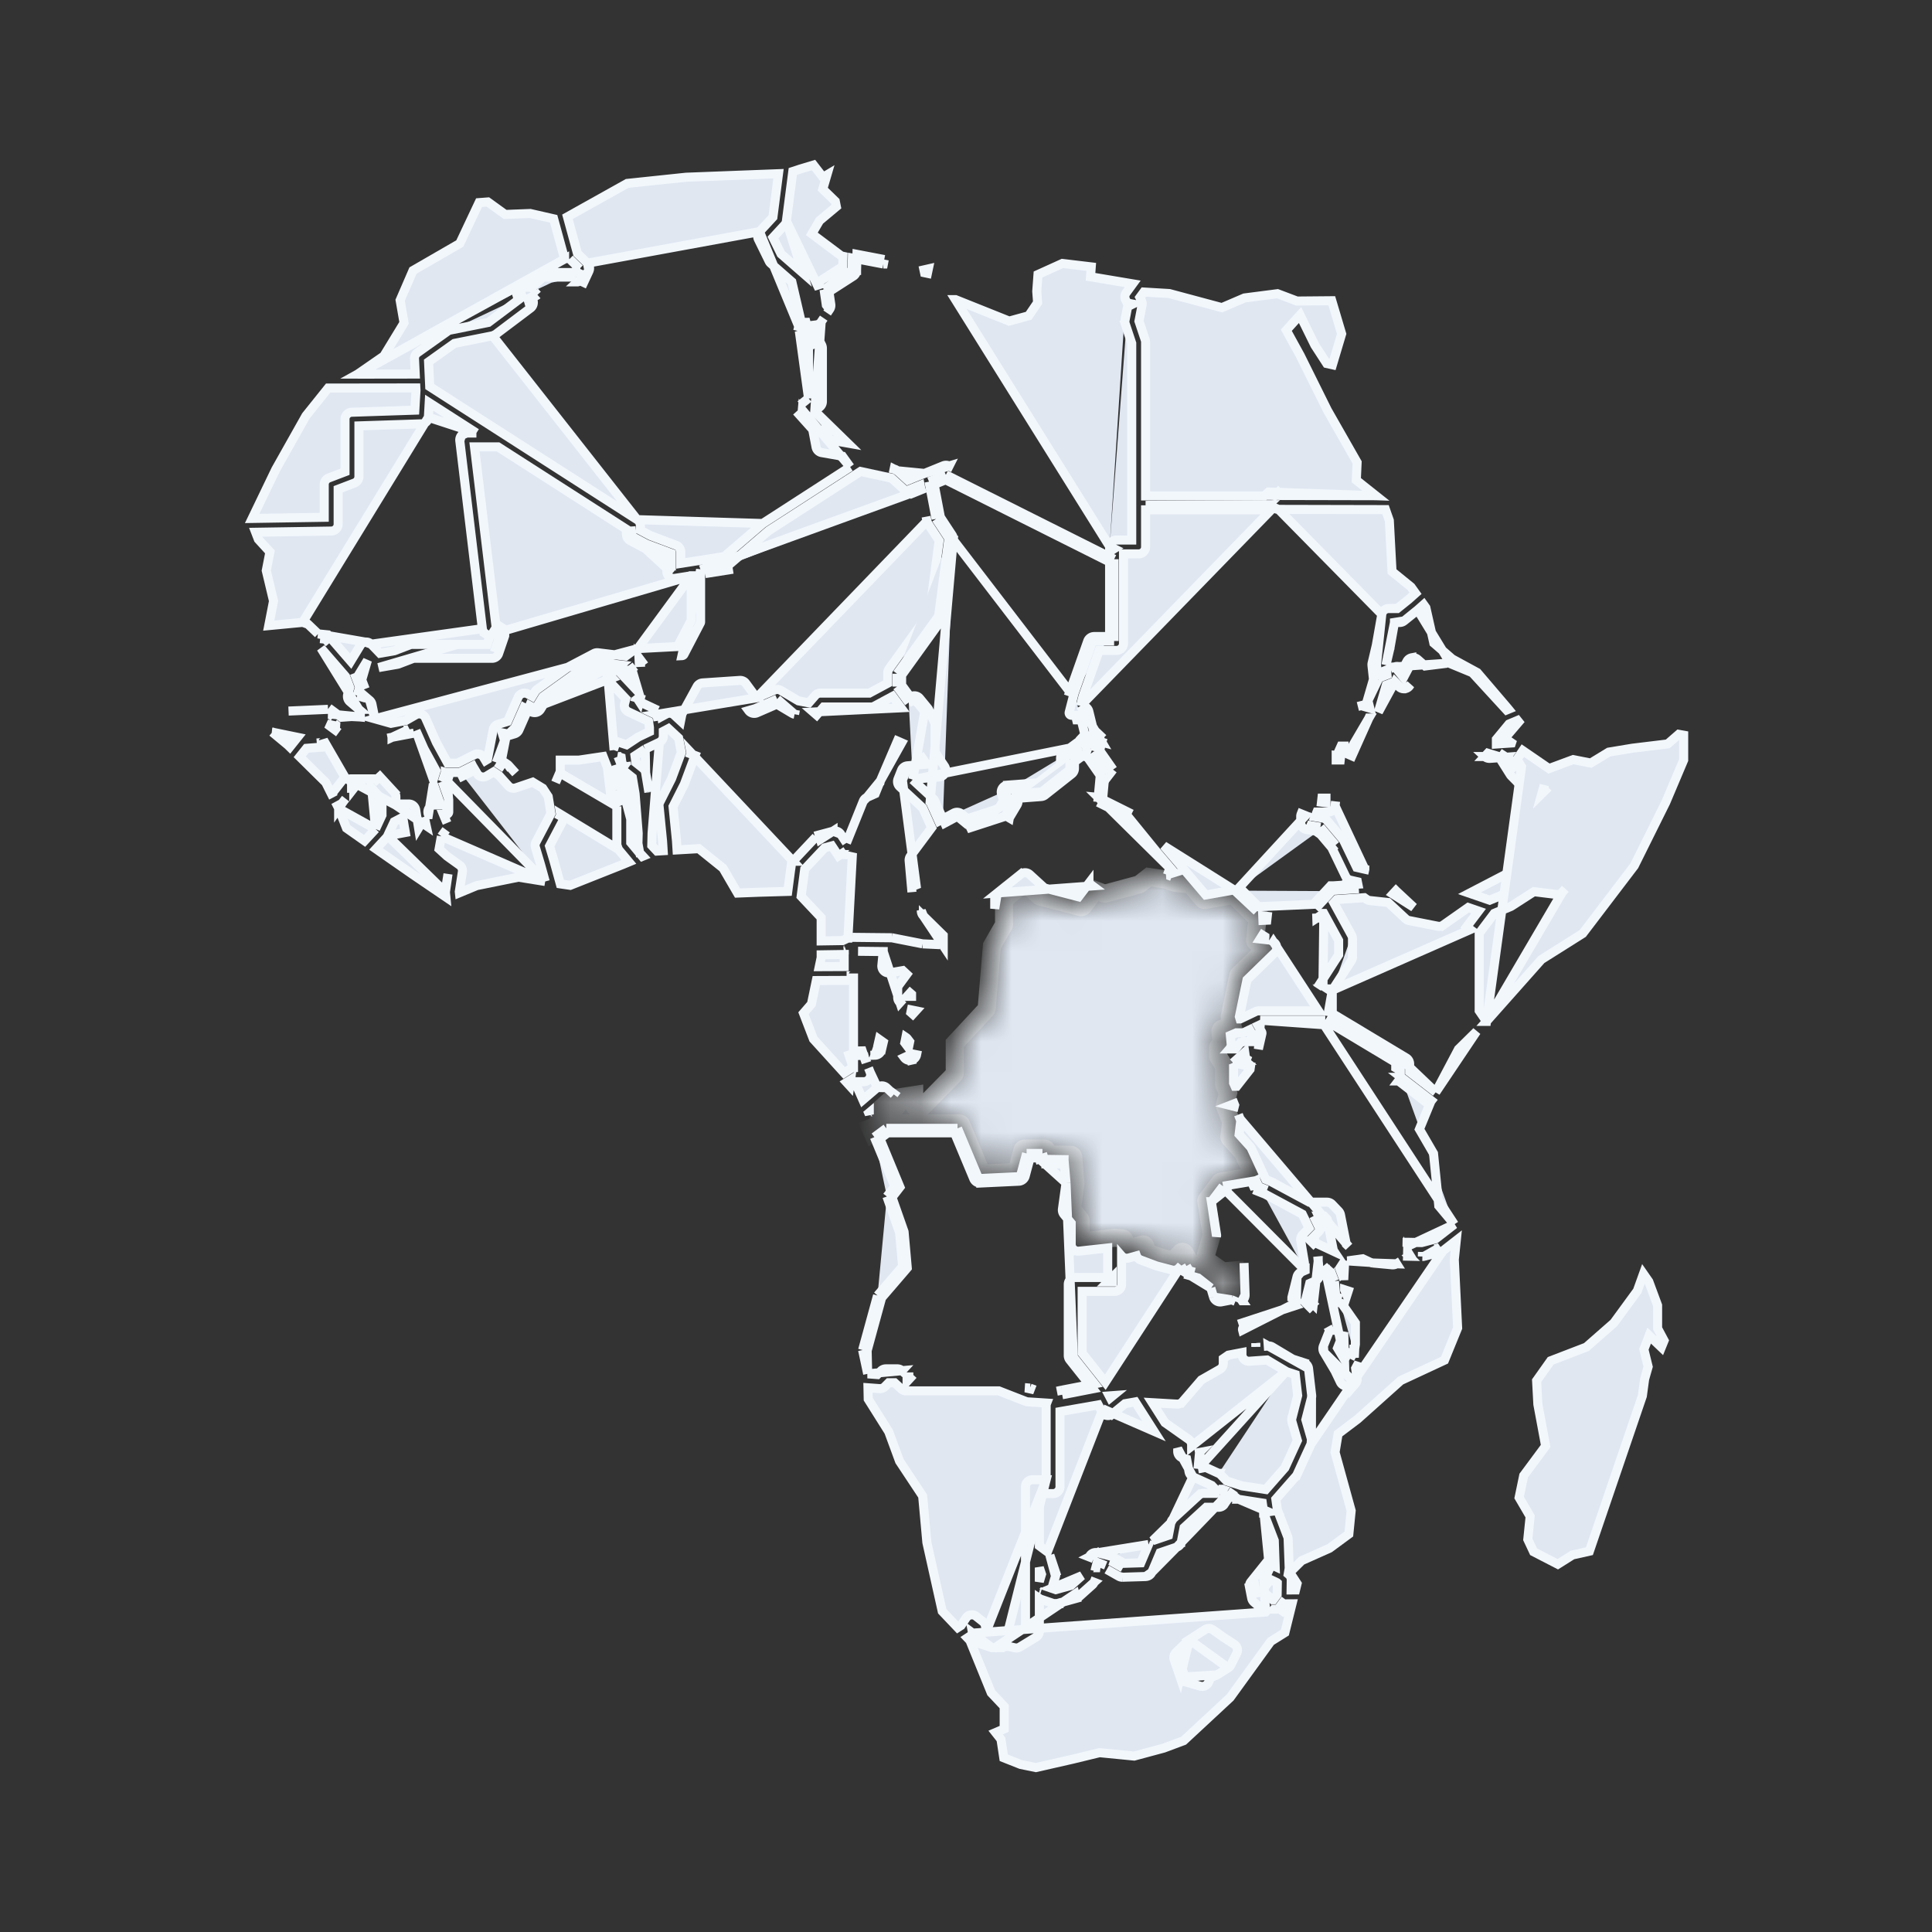 <svg xmlns="http://www.w3.org/2000/svg" width="64" height="64" fill="none"><rect width="100%" height="100%" fill="#333333" stroke="none"/><path fill="#E0E7F1" stroke="#F2F7FC" stroke-width=".3" d="m54.794 44.4.241.23.09-.222-.197-.369-.018-.033v-.765l-.292-.788-.177-.254-.195.543-.007.02-.013.017-.754 1.032-.01.013-.012.011-.878.77-.02.018-.025.01-1.158.445-.467.659.042.785.245 1.314.012.065-.039.052-.688.928-.151.727.34.582.025.042-.005.049-.073.713.192.409.802.414.466-.293.022-.014.025-.005.534-.12 1.754-5.142.075-.555.002-.01.003-.01.112-.394-.13-.53-.01-.046.016-.044.077-.2.081-.211.163.156zM25.061 23.117l-.356-.484a.23.23 0 0 0-.2-.093l-1.23.083a.23.23 0 0 0-.186.12l-.482.88a.227.227 0 0 0-.024.068l-.038.192-.21-.195a.23.23 0 0 0-.265-.035l-.145.078-.003-.023-.149.021a.08.08 0 0 0-.045-.06l3.333-.552zm0 0 .597-.259a.23.23 0 0 1 .209.013l.58.345.346.067.212-.244a.23.23 0 0 1 .173-.079h1.62l.61-.328v-.34a.23.23 0 0 1 .043-.134v-.001l1.345-1.867.314-2.383-.368-.559a.224.224 0 0 1-.035-.085l.148-.028-.148.028-5.646 5.854zm-3.878.128.026-.1-.145-.038a.08.08 0 0 0-.02-.075l.139.213zm0 0 .609.287-.61-.287zm-.03-.316-.581-.617v-.132l.19.023a.23.23 0 0 0 .164-.044l-.09-.12.09.12.228.77zm0 0zm9.357-6.703-.4.162m.4-.162-.4.162m.4-.162-.028-.15-.43.174a.08.08 0 0 1-.083-.015l-.436-.396-1.028-.221-3.041 1.963-1.319 1.132a.08.08 0 0 1-.04.018m6.405-2.505.142-.058-7.444 2.705m6.901-2.485-.057-.138.057.139zm-6.003 2.343.023.148-.771.122.77-.122-.022-.148zm0 0-.898.142m0 0v1.73a.08.08 0 0 1-.01.037l-.54 1.036a.08.08 0 0 1-.067.043l.617-2.846zm-1.988 3.069-.045.002-.008-.15.09.12-.037.027zm-.648.087-.15-.018v.15l.15-.132zm20.273 13.178h.187a.23.23 0 0 0 .178-.084m-.365.084.388-.348.028.202m-.416.146a.23.23 0 0 1 .018.09v.576l.05.113h.054l.443-.565.014-.096-.58-.118zm.365-.084-.117-.095.116.095zm0 0 .05-.062m0 0 .08-.096-.068.174.148-.02-.148.02-.011-.078z"/><path fill="#E0E7F1" stroke="#F2F7FC" stroke-width=".3" d="m30.238 25.814.878-.076a.23.23 0 0 0 .171-.357l-.312-.463v-.901a.23.23 0 0 0-.02-.095l-.188-.41v-.001a.225.225 0 0 0-.032-.05l-.269-.328a.23.23 0 0 0-.27-.064m.042 2.745.393-2.24a.077.077 0 0 0-.011-.018l-.27-.327a.08.08 0 0 0-.094-.023l-.153.067m.135 2.541-.005.014m.005-.014-.005.014m-.037-2.76.06.138-.06-.137zm0 0-.042.02m0 0 .07.097-.12.088m.05-.186-.11.049.06.137m.05-.186-.287-.392m.236.578-.386-.53m0 0h.15v-.048m-.15.049v-.426m0 .426.122-.089.028.04m0 0v-.329m-.15-.048.122.088.028-.04m-.15-.048 1.364-1.894a.082.082 0 0 0 .014-.036l.333-2.526m-1.71 4.456h.15v.048m0 0 1.335-1.854a.23.23 0 0 0 .041-.104l.332-2.526-.148-.02m0 0 .149.02m-.15-.02a.08.08 0 0 0-.012-.054l-.406-.618m.567.692-.765 8.687a.084.084 0 0 1 .019.026l.272.604.132-.07m.342-9.247a.23.23 0 0 0-.035-.156l-.39-.594m.425.75 3.863 5.034.142.05m-4.572-5.776-.235-1.234m.235 1.234.125-.083.017.025m-.142.058.147-.028-.005-.03m-.377-1.176.558-.226m-.558.226.148-.028.023.121m-.17-.093.056.14.114-.047m.387-.32 5.575 2.795m-5.574-2.795.056.14-.063.025m.006-.165-.067.135.061.03m5.58 2.63v2.561h-.15m.15-2.561-.066.134-.083-.042m.15-.092h-.15v.092m0 2.47v.15h-.508a.08.08 0 0 0-.075.053l-.593 1.677m1.176-1.88h-.508a.23.23 0 0 0-.217.152l-.593 1.678.142.05m1.176-1.88v-2.47m-1.176 4.35-.002.007-.16.622a.08.08 0 0 0 .078.1h.284m0 0 .144.59a.08.08 0 0 0 .023.04m-.167-.63v.15h-.117l-.028-.114.145-.036zm.167.63.24.227m-.24-.228-.103.11.175.165m-.072-.275-.103.109.067.127-.051.14m.327-.148-.027.1-.05-.019.077-.081zm0 0-.145-.04-.023.087m0 0h.001m0 0-.04.146-.12-.045m.16-.1-.108-.04-.052.14m0 0a.08.08 0 0 0-.076.011m0 0-.47.345a.08.08 0 0 0-.033.065v.297l-.838.66-1.052.08m2.393-1.447-.088-.121-.47.345h-.001a.23.23 0 0 0-.094.186v.224l-.745.587-1.006.077.011.15m2.393-1.448-5.552 1.117m3.16.33a.08.08 0 0 0-.071.104l.084.274-.222.374-1.168.38-.261-.214a.08.08 0 0 0-.089-.009l-.37.198-.062-.137m2.158-.97-.011-.15a.23.23 0 0 0-.173.1.23.23 0 0 0-.03.197l.065.211-.16.269-1.035.337-.198-.162a.23.23 0 0 0-.254-.025l-.362.193m0 0-.267-.595a.232.232 0 0 0-.053-.073v-.001l-.681-.63m6.524-7.213-5.431-2.722m0 0-.381.155m0 0 .206 1.083m-14.305 8.221a.238.238 0 0 0-.042-.036m.042.036-.125.09m.125-.09.002.002.234.26-.236-.262zm-.042-.036-.083.125m.083-.125-.083.125m.083-.125-.194-.128m.111.253-.277-.183m.166-.07-.019.098-.147-.028m.166-.07.155-.795m-.155.795-.083-.055-.083.125m0 0 .32-.865m0 0-.085.026-.044-.143.147.028-.017.089zm0 0 .283-.086a.23.23 0 0 0 .143-.127l.295-.668m-.72.88.238-.229a.08.08 0 0 0 .05-.044l.3-.68.132.073m0 0 .114.064a.23.23 0 0 0 .308-.081l.19-.31.97-.698.76-.399.285.035m-2.627 1.39.06-.138.127.07a.08.08 0 0 0 .107-.028m0 0 .205-.337 1.003-.72.811-.426.464.056v.412c0 .02.008.04.022.055l-2.505.96zm0 0 2.333-1.294m0 0v.28c0 .058.023.114.062.157l.558.59-.043.163a.23.23 0 0 0 .125.266l.67.316.03.208v.134l-.353.168a.226.226 0 0 0-.029.016l-.377.249-.34-.113-.048.142a.081.081 0 0 0-.037-.004l-.218-2.572z"/><path fill="#E0E7F1" stroke="#F2F7FC" stroke-width=".3" d="M22.898 19.074v1.473l-.455.87-1.316.069 1.77-2.412zm0 0-.542.085h-.001a.23.23 0 0 1-.184-.051l-.001-.002a.23.23 0 0 1-.08-.174v-.494l-.72-.27a.203.203 0 0 1-.031-.014l-.465-.248a.23.23 0 0 1-.122-.203v-.17l-4.254-2.729h-.78l.703 5.859.203.128-.08.127m6.354-1.844-10.355 3.04.622-.108a.232.232 0 0 0 .041-.012h.002l.49-.187h2.601a.23.23 0 0 0 .218-.156l.202-.59v-.001l-.142-.048m-.033-.094a.08.08 0 0 1 .033.094m-.033-.094-.263-.166.263.166zm.033.094-.202.59.202-.59zm-4.673 1.724.14-.054-.14-.367.268-.441-.342 1.169m.074-.307a.08.08 0 0 1 .002.051l-.076.256m.074-.307-.167-.436.167.436zm-.074.306.097-.114.074.064m-.171.05.144.043.027-.093m0 0 .244.208-.244-.208zm.417.82-.096-.482a.23.23 0 0 0-.077-.13l.173.612zm0 0 .534.15.488-.093.332-.19a.23.23 0 0 1 .186-.019.23.23 0 0 1 .139.125l.362.815.371.68h.328l.56-.281a.23.23 0 0 1 .3.087l.064.107.066-.04.191-.983a.23.23 0 0 1 .16-.176l.313-.095.353-.802a.23.23 0 0 1 .322-.108l.142.079.098-.16v-.001a.227.227 0 0 1 .063-.068l1.02-.733.004-.003a.225.225 0 0 1 .025-.015l.837-.439a.23.23 0 0 1 .134-.025l.915.111.277-.204a.231.231 0 0 1 .125-.045l-8.709 2.326zm8.526-6.038.467.249a.052.052 0 0 0 .01.004l.819.307v.598c0 .024.01.046.028.061l-1.324-1.22zm0 0a.08.08 0 0 1-.042-.07v-.253l.042.323zm26.019 2.43.197-.175.074.103.253 1.122.01.048.038.032.557.483.012.01.014.008.818.445.995 1.165.04.049-.063.026-1.098-1.196a.228.228 0 0 0-.082-.058l-.678-.28-1.087-1.782zm0 0-.01.01-.44.354.45-.364zm-.195 1.586a.23.23 0 0 1 .193.053l.248.218.724-.09-1.736.122.055.14-.054-.14a.23.23 0 0 1 .263.07l.006.008.139-.262a.23.23 0 0 1 .162-.12zm0 0 .027.147-.027-.147zm-.574-1.17h.174a.23.23 0 0 0 .144-.052l-.318.051zm0 0-.15.843v.007l-.002.004v.002l-.13.555.282-1.412zm-.265 1.578.016.155-.144.056-.017-.154.145-.057zm.462.117.103.127.076-.144-.179.017zM35.314 39.186l-.119.865a.23.23 0 0 0 .05.178l.24.29v.699a.23.23 0 0 0 .077.171l.1-.111-.1.111a.23.23 0 0 0 .18.057l.952-.105v.977h-1.076a.23.23 0 0 0-.23.23v2.356a.23.23 0 0 0 .05.143m-.124-5.861.242 5.767m-.242-5.767-.054-.622-.61-.009.003-.15m.66.781-.879-.793.144-.044m.86 6.698.117-.093m-.117.093.117-.093m-.117.093.656.826m-.538-.92.704.888-.166.032m0 0-.918.178m.918-.178.105.133-1.013.197m-.01-.152-.019.004.029.148m-.01-.152.02.002-.01.15m-.01-.152.01.151m-.533-7.797a.08.08 0 0 1-.075-.056m.075.056.745.011-.745-.01zm-.075-.056-.144.044-.01-.035m.154-.01-.044-.14m0 0v.15h-.11m.11-.15-.143.045.032.105m.11-.15h-.526m.416.15h-.3m0 0 .03-.11-.146-.04m.115.15-.161.6v.001a.23.23 0 0 1-.211.17m.372-.77h-.115v-.15m0 0-.191.71a.08.08 0 0 1-.074.06m.008.15-.008-.15m0 0 .007.15m-.007-.15-1.269.06m1.276.09-1.267.06-.009-.15m0 0 .007.15a.23.23 0 0 1-.223-.14l-.636-1.522m.852 1.513a.08.08 0 0 1-.078-.05l-.675-1.613m0 0v.15h-.1m.1-.15-.138.058.038.092m.1-.15h-2.36m2.261.15h-2.212m0 0 .04-.03-.09-.12m.05.15-.26.193m.26-.193h-.05v-.15m0 0-.394.292m.184.051-.045-.108-.139.057m.184.051.63 1.524.033.08-.054.07-.21.27m-.4-1.944-.093.07-.09-.12m0 0 .675 1.631-.26.335m.168.027-.027-.077-.141.05m.168.027.394 1.123.006.018.002.019.099 1.114.005.063-.04.048-.808.94m.342-3.325-.05.065-.118-.092m0 0 .42 1.2.1 1.114-.83.965m.136.072.009-.032-.145-.04m.136.072-.48 1.753m.48-1.753-.022.026-.114-.098m0 0-.495 1.807m.15.018v-.021l-.15.003m.15.018.018.77m-.017-.77-.006.022-.145-.04m0 0 .168.788m0 0 .32.024.12-.121a.23.23 0 0 1 .163-.068h.378a.23.23 0 0 1 .156.06l-.102.111.102-.11-1.137.104zm5.376.473.022.008-.054.14.01-.15.023.002zm2.576-3.515h.15v-.15l-.15.15zm-6.589 3.146.043.039-.101.11v-.15h.058zM21.19 28.25l.104.112-.017.007-.383-.46v-1.246a.23.23 0 0 0-.02-.094l-.21-.465-.093-.772-.15.017a.073.073 0 0 0-.004-.019l.772 2.92zm0 0-.003-.003a.23.23 0 0 1-.058-.158l.012-.488-.103-1.307-.09-.537-.242-.193m.483 2.686-.483-2.686m0 0zm-.233-.502.083.212.244.172a.08.08 0 0 1-.03-.051l-.148.02-.043-.318-.107-.035zm27.702 15.497-.622.483-.458.12-.483-.01h-.001l-.003.15a.08.08 0 0 0-.044.012l1.611-.755zm0 0-.484-.58-.03-.035-.004-.046-.17-1.688-.43-.74-.037-.063.028-.069.304-.738-1.025-.793h-.001l.091-.12m1.758 4.872-4.314-6.613m2.556 1.742a.08.08 0 0 1-.03-.064v-.336m.03.4 1.118.864-1.117-.864zm-.03-.4-.078.128-.073-.043v-.085h.15zm0 0-2.485-1.492m0 0v.15h-.041m.041-.15h-2.156l2.115.15m.041-.15-.077.128.036.022m.736 7.27.085.081-3.602-4.234-.14.056.14-.055a.231.231 0 0 1 .015.11v.002l-.048.402.367.408a.227.227 0 0 1 .038.057l.477 1.028.162.065a.216.216 0 0 1 .024.01v.001l1.258.677h.587a.23.23 0 0 1 .166.07l.218.228c.03.032.05.072.06.114l.193.98zM40.9 36.608l-.012.047-.146-.037.14-.055.018.045zm.847-2.662-.07.033.117.206a.08.08 0 0 1 .008.057l-.116.51.061-.806zm-.964.628a.23.23 0 0 1-.055.174h.194l.13-.159.116.095-.116-.095a.23.23 0 0 1 .178-.084h.194l.056-.245-.083-.147-.163.078a.23.23 0 0 1-.1.022h-.18l-.197.086.026.275zm3.072-4.315.489.895v.475l-.633.982.125.082a.08.08 0 0 0-.012.043l.03-2.477zm0 0-.074.08a.23.23 0 0 1-.16.073h.001l-.006-.15.005.15.234-.153zm-2.16 3.227h1.979l-1.488-2.281-.08.127.08-.127c.06.038.1.1.107.17v.001a.23.23 0 0 1-.068.189l-.917.892-.253 1.222.022.074h.006l.513-.245a.23.23 0 0 1 .1-.022zm.207-2.458-.01.094-.15-.017.08-.128.08.05zm.063-.545-.129.006-.006-.15.149.017-.014.127zm-13.168 6.375-.018.015.018.042v-.057z"/><path fill="#E0E7F1" stroke="#F2F7FC" stroke-width=".3" d="m10.025 20.617-1.122.107.152-.782.006-.032-.007-.031-.233-.977.106-.544.015-.074-.052-.056-.332-.363-.09-.233 2.508-.04a.23.23 0 0 0 .226-.23v-1.155l.54-.206a.23.23 0 0 0 .148-.215v-1.678l2.078-.068a.23.23 0 0 0 .223-.216m-4.166 6.793 4.165-6.794m-4.165 6.794h.001m4.165-6.794.027-.482 1.564 1.003m-1.591-.52 1.59.52m-5.755 6.272a.23.23 0 0 1 .18.064m-.18-.064.18.064m2.091.66a.23.23 0 0 0-.19-.07l.19.07zm0 0 .289.3.48-.084.507-.194.054.14-.053-.14a.227.227 0 0 1 .082-.015h2.48l.09-.264-.141-.09.08-.127-.08.127a.23.23 0 0 1-.106-.167m-3.682.514 3.682-.514m0 0-.747-6.224m.747 6.224-.747-6.224m0 0a.23.23 0 0 1 .056-.18m-.056.18.056-.18m-5.082 6.258-.104.108.104-.108m0 0 .332.318m-.332-.318.332.318m0 0 .231.023-.014.15a.08.08 0 0 1 .052.027l.114-.099.696.804.318-.523a.23.23 0 0 1 .171-.11l-1.568-.272zm4.75-6.576a.23.23 0 0 1 .172-.078m-.172.078.172-.078m0 0h.322m-.322 0h.322m28.756 30.697-.23-.386.206-.519.024.905zm0 0 .122-.233.133.069a.08.08 0 0 1 .068-.043m-.323.207-.632-2.966.14-.054m.815 2.813-.001-.027v-.002l-.005-.12.022-.002.022-.153v-.705l-.452-.646-.191-.061.046-.143a.08.08 0 0 1-.056-.069l-.041-.468m.656 2.396.147-.006-.148-.02.001.026zm-.656-2.396-.14.053-.008-.019-.002-.02.15-.014zm0 0-.158-.417m0 0-.14.054.147-.126a.08.08 0 0 0-.008.072zm-.332-1.327.135-.066-.168-.344h.18l.103.108.195.985a.23.23 0 0 0 .034.082l-.793-.37m.314-.395a.08.08 0 0 1-.015.091l-.299.304m.314-.395-.2-.41.2.41zm-.314.395.148-.025.013.076-.054.054-.107-.105zm.266.68-.15.014.15-.013v-.001zm0 0 .041.433a.23.23 0 0 1-.136.232l-.186.082-.112.45.22.223-.106.106m.279-1.526-.163 1.43-.004-.004-.004-.004-.106.106-.002-.002m0 0-.28-.284.28.284zm-.782 2.135a.225.225 0 0 0 .048.021l.253.083.08.694-.19.748a.232.232 0 0 0 0 .12h.001l.179.622-.414.904-.632.72-.79-.122-.507-.162-.192-.2v-.001a.228.228 0 0 0-.07-.05m2.234-3.378-2.92 3.229m2.92-3.229-.633-.378-.586.042h-.001a.23.23 0 0 1-.172-.061.23.23 0 0 1-.073-.169v-.058l-.448.086-.17.117v.156a.23.23 0 0 1-.117.2l-.61.348-.62.72-.114-.097.114.098a.23.23 0 0 1-.175.08h-.013l-.818-.047.42.66.786.554a.23.23 0 0 1 .098.188v.038l3.132-2.477zm-2.235 3.378-.062.136.063-.136zm0 0-.552-.253m0 0 .014.076-.147.028m.133-.104-.082-.438m.082.438-.07-.033-.063.137m0 0 .05-.542m0 0-.147.027.148-.028zM21.843 24.591a.23.23 0 0 0 .13-.207v-.158l.17-.09.337.313.09.477-.322.865-.392.78a.23.23 0 0 0-.024.126l.116 1.168.02.316-.205.012-.172-.185.01-.406V27.6l.242-3.009zm0 0-.47.224m.47-.224-.47.224m0 0-.338.222.03.225.239.19v.001a.23.23 0 0 1 .083.142m-.014-.78.014.78m0 0-.148.024.148-.024zm0 0 .105.633m-.105-.633.106.633m0 0v.005m0-.005v.005m0 0 .002.015-.002-.015zm31.739.989-2.262-.637a.23.23 0 0 1-.102-.06l-.809-.824a.233.233 0 0 1-.031-.04l-.246-.39.127-.08m3.323 2.031-3.444-2.206a.23.23 0 0 0-.035.078m3.48 2.128-1.742 1.936-.706-.087a.23.23 0 0 0-.152.035l.081.127-.081-.127-.793.51-.493.204-.67-.231 4.555-2.367zm-3.324-2.03a.08.08 0 0 1 .002-.09l.014-.02-.039.003-.133.01m.156.096.246.39-.246-.39zm-.156-.097-.396.028h-.004a.23.23 0 0 1-.17-.061c.001 0 0 0 0 0l.103-.11.467.143zm-4.541 3.7-.27-.061-.425-.88a.227.227 0 0 0-.032-.05l-.528-.624a.23.23 0 0 0-.138-.079l-.257-.042.063-.158h.372a.23.23 0 0 0 .229-.204l-.15-.017.15.017.986 2.099zm0 0-.033.147.033-.146zm1.116-6.063a.23.23 0 0 0 .201.085m-.2-.085.2.085m-.2-.085-.12-.149m.12.15-.12-.15m.32.234a.23.23 0 0 0 .182-.122l-.181.122zm-.32-.233-.288.112-.26.893.547-1.006zm.034 6.925.588.548-.691-.439.102-.11zm-1.846-4.332h-.134v-.15l.149.017-.015.133zm-.999 1.887h.02-.02zm1.948-3.278-.562 1.255-.137-.06.7-1.195zm4.224.705v.156l.5-.035.001-.003-.085-.058-.138-.095.108-.126.353-.413-.04-.05-.282.119-.417.505z"/><path fill="#E0E7F1" stroke="#F2F7FC" stroke-width=".3" d="m47.561 36.18-.865-.669v-.268a.23.23 0 0 0-.112-.198m.977 1.136-1.054-1.007m1.054 1.007.743-1.405.01-.02.017-.016.582-.573-1.352 2.014zm-.977-1.136-.077.13m.077-.13-.077.13m.077-.13-2.451-1.472m2.374 1.601-2.524-1.516m.15-.085v.085h-.15m.15-.085v-.77m0 .77-.073-.044-.077.129m0 0 .15-.854m0 0-.024.037-.126-.081h.15v.044zm0 0 .634-.982a.23.23 0 0 0 .036-.125v-.602a.23.23 0 0 0-.028-.11m-.642 1.819 4.572-2.012-.12-.09.395-.522-.342-.118-.83.583-.086-.123.086.123a.23.23 0 0 1-.175.038h-.002l-.954-.188a.23.23 0 0 1-.112-.058l-.58-.54-.604-.065a.23.23 0 0 1-.108-.04l-.078-.055-.913.061-.098.105.591 1.081m0 0-.131.072.131-.072m-16.687.092-.175.082-.711.011v-.771l-.04-.043-.623-.662.118-.903.662-.705.236-.064.22.333.124-.082a.08.08 0 0 0 .067.036h.199a.08.08 0 0 0 .074-.05l-.15 2.818zm0 0 .008-.005.016-.005a.225.225 0 0 1 .083-.016l-.107.026zm2.468-5.958.132.196-.63.055a.23.23 0 0 0-.194.144l-.116.293m.808-.688-.486.4a.08.08 0 0 0-.067.05l-.116.293m.669-.743.124-.085-.124.085zm-.808.688.14.055m-.14-.055.14.055m-.14-.055a.23.23 0 0 0 .057.253l.762.706.294.654-.7.94a.231.231 0 0 0-.044.157l.079.888.15-.013a.082.082 0 0 0 .015.04l-.454-3.482a.08.08 0 0 1-.02-.088m.702 4.48a.23.23 0 0 1-.069-.173l.069.174zm0 0 .657.646v.338l-.657-.983zm-2.332.71h-.06.06zm0 0 1.258.013h.013l.011.001-1.282-.014zm1.3.017a.136.136 0 0 0-.012-.002l.012.002zm0 0 1.005.198m-1.004-.198 1.004.198m0 0 .574.027-.574-.027zm-2.454-.199zm1.445 0zm13.413 11.228-.17.683v.001l.145.036.025-.72zm0 0a.23.23 0 0 1 .13-.154l-.13.154zm.268-.215-.137.061.137-.06zm0 0-.025-.26-.121-.72a.23.23 0 0 1 .063-.2l.213-.217-.224-.462-1.232-.663-.235-.094.055-.14m1.506 2.756-2.636-2.648m1.13-.107a.08.08 0 0 1-.042-.04l-.08-.174m.122.214.244.097-.244-.097zm-.123-.214.025.148-.113.019-.048-.104.136-.063zm0 0-1.09.183m0 0 .119.09-.036.048m-.084-.138-.387.513m.387-.513.025.148.059-.01m0 0-.47.375m1.117 3.084-.03-.901-.15.004.15-.005.03.902zm0 0a.23.23 0 0 1-.1.198m.1-.198-.1.198m-.22.021.058-.138-.058.138zm0 0-.122-.051m.122.051-.122-.051m0 0-.34.066a.23.23 0 0 1-.263-.16m.603.094-.604-.095m0 0 .144-.042-.144.042zm0 0-.088-.297m.088.297-.088-.297m.016-2.86.174 1.106a.082.082 0 0 1-.003.035l-.17-1.141zm-1.002 2.122.124.213-.124-.213zm0 0-.076.079a.23.23 0 0 1-.223.063l-.495-.13a.204.204 0 0 1-.024-.007l-.526-.198a.23.23 0 0 1-.134-.135l-.259.072a.23.23 0 0 1-.234-.07v.945a.23.23 0 0 1-.23.23h-1.076v2.046l.766.965 2.511-3.86zm2.02 1.16-.085-.124.084.124zm-1.034-.422-.423-.333-.302-.086.04-.145a.08.08 0 0 1-.047-.036l-.13.075.862.525zm2.744.53-1.693.86a.08.08 0 0 1 .053-.096l-.047-.143 1.738-.57-.051-.052zM27.967 31.468l.002.15-.002-.15zm0 0A.078.078 0 0 0 28 31.46l-.035.008h.002zm-.765.238v.015l-.003.015-.06.286.826-.004v-.4l-.763.012v.076z"/><mask id="a" fill="#fff"><path d="m29.942 36.33-.236.32a.08.08 0 0 1-.12.01l-.168-.157-.311.28v.432a.08.08 0 0 1-.052.075l-.22.081.064.147.385-.285a.08.08 0 0 1 .048-.016h2.441a.08.08 0 0 1 .074.05l.674 1.61 1.155-.055.192-.714a.08.08 0 0 1 .078-.06h.647a.08.08 0 0 1 .076.057l.044.141.76.011a.08.08 0 0 1 .078.074l.073.854a.08.08 0 0 1 0 .018l-.117.856.27.327a.08.08 0 0 1 .018.05v.693l1.12-.125h.015l.245.02a.08.08 0 0 1 .066.047l.13.285.47-.13a.08.08 0 0 1 .101.077v.162l.47.178.446.116.255-.264a.08.08 0 0 1 .127.015l.261.448.316.09c.01.003.02.008.028.015l.515.406a.08.08 0 0 1 .028.04l.088.297.337-.065a.08.08 0 0 1 .046.005l.072.03-.023-.692-.372.032a.08.08 0 0 1-.053-.014l-.525-.367a.08.08 0 0 1-.031-.088l.213-.726-.176-1.123a.08.08 0 0 1 .015-.06l.427-.565a.08.08 0 0 1 .05-.031l1.08-.182-.36-.775-.43-.477a.08.08 0 0 1-.019-.063l.057-.486-.2-.506a.08.08 0 0 1-.004-.05l.098-.38-.119-.27a.08.08 0 0 1-.007-.032v-.6l-.187-.301-.002-.005a.07.07 0 0 1-.004-.008l-.003-.008a.065.065 0 0 1-.003-.017v-.273a.08.08 0 0 1 .026-.059l.092-.085-.04-.402a.08.08 0 0 1 .048-.082l.33-.143-.069-.224a.081.081 0 0 1-.002-.04l.28-1.349a.082.082 0 0 1 .023-.04l.894-.871-.32-.2a.08.08 0 0 1-.038-.077l.09-.791-.063.003a.08.08 0 0 1-.06-.024l-.679-.679-.943.166a.08.08 0 0 1-.074-.027l-.414-.486-.487-.052a.076.076 0 0 1-.018-.004l-.303-.107-.57-.085-.301.235a.075.075 0 0 1-.029.015l-1.112.3a.08.08 0 0 1-.05-.003l-.281-.107-.402.528a.08.08 0 0 1-.084.029l-1.332-.347a.081.081 0 0 1-.034-.018l-.478-.438-.692.554v.81a.08.08 0 0 1-.01.04l-.393.686-.172 2.063a.08.08 0 0 1-.021.047l-1.037 1.118v.98a.08.08 0 0 1-.023.057l-1.04 1.058a.08.08 0 0 1-.057.024h-.146a.08.08 0 0 1-.08-.08v-.326l-.34.053z"/></mask><path fill="#E0E7F1" stroke="#F2F7FC" stroke-width=".6" d="m29.942 36.33-.236.32a.08.08 0 0 1-.12.01l-.168-.157-.311.28v.432a.08.08 0 0 1-.052.075l-.22.081.064.147.385-.285a.08.08 0 0 1 .048-.016h2.441a.08.08 0 0 1 .074.05l.674 1.61 1.155-.055.192-.714a.08.08 0 0 1 .078-.06h.647a.08.08 0 0 1 .076.057l.044.141.76.011a.08.08 0 0 1 .078.074l.073.854a.08.08 0 0 1 0 .018l-.117.856.27.327a.08.08 0 0 1 .018.05v.693l1.12-.125h.015l.245.02a.08.08 0 0 1 .066.047l.13.285.47-.13a.08.08 0 0 1 .101.077v.162l.47.178.446.116.255-.264a.08.08 0 0 1 .127.015l.261.448.316.09c.01.003.02.008.028.015l.515.406a.08.08 0 0 1 .028.04l.088.297.337-.065a.08.08 0 0 1 .046.005l.072.03-.023-.692-.372.032a.08.08 0 0 1-.053-.014l-.525-.367a.08.08 0 0 1-.031-.088l.213-.726-.176-1.123a.08.08 0 0 1 .015-.06l.427-.565a.08.08 0 0 1 .05-.031l1.08-.182-.36-.775-.43-.477a.08.08 0 0 1-.019-.063l.057-.486-.2-.506a.08.08 0 0 1-.004-.05l.098-.38-.119-.27a.08.08 0 0 1-.007-.032v-.6l-.187-.301-.002-.005a.07.07 0 0 1-.004-.008l-.003-.008a.065.065 0 0 1-.003-.017v-.273a.08.08 0 0 1 .026-.059l.092-.085-.04-.402a.08.08 0 0 1 .048-.082l.33-.143-.069-.224a.081.081 0 0 1-.002-.04l.28-1.349a.082.082 0 0 1 .023-.04l.894-.871-.32-.2a.08.08 0 0 1-.038-.077l.09-.791-.063.003a.08.08 0 0 1-.06-.024l-.679-.679-.943.166a.08.08 0 0 1-.074-.027l-.414-.486-.487-.052a.076.076 0 0 1-.018-.004l-.303-.107-.57-.085-.301.235a.075.075 0 0 1-.029.015l-1.112.3a.08.08 0 0 1-.05-.003l-.281-.107-.402.528a.08.08 0 0 1-.084.029l-1.332-.347a.081.081 0 0 1-.034-.018l-.478-.438-.692.554v.81a.08.08 0 0 1-.01.04l-.393.686-.172 2.063a.08.08 0 0 1-.021.047l-1.037 1.118v.98a.08.08 0 0 1-.023.057l-1.04 1.058a.08.08 0 0 1-.057.024h-.146a.08.08 0 0 1-.08-.08v-.326l-.34.053z" mask="url(#a)"/><path fill="#E0E7F1" stroke="#F2F7FC" stroke-width=".3" d="m38.9 28.904-.177-.063-.05.142a.078.078 0 0 0-.015-.004l.242-.075zm0 0-.58-.681-.002-.002-.004-.005-.003-.003v-.001l-.92-1.13-.884-.44.066-.135m2.327 2.397-2.52-2.49.15.014m.043.08a.08.08 0 0 1-.044-.08m.044.08.913.455-.913-.456zm-.044-.08-.149-.013.067-.726m.082.74.072-.781m0 0-.122.086-.032-.045m.154-.041-.149-.014-.005.055m.154-.041-.474-.679m.32.72-.416-.596m0 0 .044.017.051-.141m-.095.124-.161-.059m.16.06-.026-.039.123-.086m0 0-.28-.104m.023.17.065-.049-.089-.12m.024.168-.277.203m.277-.203-.076-.028.052-.14m0 0-.403.295m.15.076v-.076h-.15m.15.076v.22a.23.23 0 0 1-.088.18l-.888.7a.231.231 0 0 1-.124.049l-.79.06m1.89-1.209-.062.045-.088-.12m0 0v.295a.08.08 0 0 1-.03.063l-.888.699a.08.08 0 0 1-.044.017l-.823.063.045.147m0 0-.153.011m.153-.011.01.033a.231.231 0 0 1-.021.184l-.256.43-.13-.076.13.077.114-.637m0 0 .02.066a.08.08 0 0 1-.008.064l-.255.43a.079.079 0 0 1-.044.036l-1.238.403 1.525-.999zm2.523 2.8.12.09-3.155.234.775-.62.094.117-.094-.117a.23.23 0 0 1 .3.01l.486.444 1.129.294.345-.453zm-3.121.844v-.34a.23.23 0 0 1 .086-.18l-.086.52zm5.372-1.874-.002-.002.002.002zm-1.968 23.21a.23.23 0 0 0-.271.138l.14.055-.14-.055.27-.139zm0 0 .452.116m-.452-.116 1.69-.273m.74-.719-.08.413-.522.178.602-.591zm0 0v-.001m0 .001v-.001m-.74.72-.256.606-.553.017-.373-.212a.23.23 0 0 0-.056-.023m1.238-.388.138.058-.138-.058zm-1.238.389-.038.145m.038-.145-.038.145m0 0a.075.075 0 0 1 .02.008m-.02-.008.02.008m0 0 .41.232-.41-.232zm1.996-1.262a.231.231 0 0 1 .07-.125m-.07.125.07-.125m0 0 .858-.788.102.11-.102-.11a.23.23 0 0 1 .156-.061h.377l.06-.088-.168-.175-.62-.285m-.663 1.397.663-1.397m0 0a.23.23 0 0 1-.13-.166l-.08-.419-.133-.04m.343.625-.343-.625m1.25 1.177a.23.23 0 0 1-.085-.056m.084.056-.084-.056m.084.056.025-.036.033-.103m-.058.14.024-.16m-.108.103.108-.103m-.108.103.108-.103m0 0-.108.103.108-.103zm0 0c.01.01.021.016.034.02m-.034-.02-.035-.037.035.037zm.034.02.03.01-.061.09.03-.1zm-1.307-1.038a.23.23 0 0 1-.163-.22v-.09l.163.31zm-4.21 3.915a.23.23 0 0 0-.003-.139l-.142.048.142-.048-.185-.556.187.695zm0 0h-.001m0 0-.121.403m.121-.402-.121.402m0 0 .128.044.506-.14.36-.322-.994.418zm1.813-5.728.03-.147 1.54.672-.62-.973-.34.06-.417.341-.095-.116.095.116a.23.23 0 0 1-.193.047zm-1.96 4.518 1.803-4.638-.118-.228-1.268.223v2.486a.23.23 0 0 1-.23.23h-.454v1.73l.266.197zm-6.423-16.031a.23.23 0 0 0-.105.037l-.205.13-1.018-1.121-.329-.856.24-.278.024-.03.008-.038.153-.736 1.152-.005v-.15a.08.08 0 0 0 .08-.08v3.127zm0 0-.06-.15v-.002l-.002-.004-.001-.006-.134-.402.197.564zm.984-3.853-.834-.009.834.01zm0 0-.045.456a.23.23 0 0 0 .072.192.23.23 0 0 0 .197.057l.424-.074.132.123-.256.348-.001.001a.231.231 0 0 0-.044.136v.28a.23.23 0 0 0 .076.171l.1-.111-.1.111-.555-1.69zm.915 2.017.017-.083.147.03-.1.11-.064-.057zm-.2 1.005.121.161.04-.197-.069-.091a.228.228 0 0 0-.056-.053l-.022.112-.014.068zm-.909 1.482-.48.41-.17-.387-.01-.022-.016-.018-.11-.121.085-.054h.249a.23.23 0 0 0 .19-.1.23.23 0 0 0 .024-.214l-.14.055.14-.055.238.506zm0 0h.001a.23.23 0 0 1 .305.008l-.306-.008zm-.082-1.07-.002-.15.002.15zm0 0a.23.23 0 0 0 .22-.18l-.146-.033-.074.213zm.628 1.302-.24-.224.24.224zm0 0 .102-.138m-1.067-1.058.002.004-.143.047.14-.055.001.004zm-.083-.249-.157.003.05.149.157-.003-.05-.149zm.698-.286-.133-.094-.036.158.132.094.037-.158zm.929.594a.23.23 0 0 1-.235-.087l.262-.122.147.029a.23.23 0 0 1-.175.18l-.032-.147.033.147zm.008-2.182v.067h-.15l.1-.111.05.044zm-2.021 2.836-.13.081.103.113.027-.194zM26.27 28.53a.23.23 0 0 0-.06.128l.15.02-.15-.019-.114.87-.937.027h-.002l-.725.028-.467-.802-.014-.024-.022-.017-.736-.592-.045-.037-.057.004-.663.038-.02-.32v-.003l-.002-.008-.11-1.105.37-.732.01-.024.348-.935-.14-.053a.079.079 0 0 0 .003-.042l3.384 3.598zm0 0 .758-.806m-.757.806.757-.806m-1.95-4.112a.23.23 0 0 1-.278-.074l.217-.063m.06.137-.06-.137m.06.137-.06-.137m.06.137.656-.285m-.716.148.727-.316m-.01.168-.067-.04.077-.128m-.01.168.513.305a.23.23 0 0 0 .074.028m-.588-.333.07-.03-.059-.138m0 0 .577.501m0 0 .028-.147-.028.147zm-3.914 4.166v.001-.001zm0 0v-.002.002zm4.62-.102h.001zm.569-.19-.46.124.04.145.42-.27zm0 0a.23.23 0 0 1 .252.096m-.252-.096.252.096m.868-1.214a.23.23 0 0 0-.119.124l.12-.124zm0 0 .276-.124.173-.428m-.449.552.45-.552m0 0 .002-.008.003-.005.558-1.303.138.06-.702 1.256zm-1.318 1.766.192.292m-.192-.292.192.292m0 0 .557-1.382-.557 1.382zm1.807-4.475-.277-.38-.604.326a.231.231 0 0 1-.11.027h-1.573l-.23.265-.113-.098 2.907-.14zm-9.36 4.692.345.414-.204.085-1.738.69-.296-.043-.033-.005-.209-.755v-.003l-.148-.494.49-.932-.132-.07a.08.08 0 0 0 .008-.05l1.917 1.163zm0 0a.231.231 0 0 1-.053-.147m.053.147-.053-.147m0 0v-1.28m0 1.28v-1.28m0 0-.203-.45v-.001l.137-.062m.066.513L18.541 25.6a.228.228 0 0 0 .018-.09v-.33h.603l.034-.003.783-.116.139.355.094.778.15-.018m.006.023a.075.075 0 0 1-.007-.023m.007.023.216.481-.216-.481zm-.007-.023-.096-.797.096.797zm-1.82-.575-.137.319.137-.32z"/><path fill="#E0E7F1" stroke="#F2F7FC" stroke-width=".3" d="M34.655 49.018h-.454a.23.23 0 0 0-.23.23v4.659l-.343.209-.163-.037h-.001a.228.228 0 0 0-.079-.005l.018.15-.018-.15 1.27-5.056zm0 0v-2.449c0-.031.007-.062.018-.09l-.62-.04h-.001a.239.239 0 0 1-.065-.014h-.002l-.9-.351h-3.068a.23.23 0 0 1-.155-.06l-.228-.209h-.193l-.128.128a.23.23 0 0 1-.177.067h-.002l-.381-.028.008.376.671 1.066.009.014.005.015.353.96.745 1.124.02.032.004.038.136 1.5.508 2.277.515.542.109-.07.168-.251a.23.23 0 0 1 .155-.099h.001a.23.23 0 0 1 .178.047l.22.174a.23.23 0 0 1 .084.138l.033.18 1.98-5.017zm-1.705 5.108.031.011-.047.142-.018-.149.034-.004zm3.918-7.894-.121.009.033.063.088-.072zm3.406 8.388.001.001.002.001.002.002.186.12-.076.152-.298.186-.247.097a.23.23 0 0 0-.127.123m.557-.681-.42.74m.42-.74-.004-.003-.232-.165-.372.24m.608-.072-.608.071m.05.61.139.06m-.138-.06.138.06m-.138-.06-.024.056m.162.003-.077.178m-.085-.181.128.038-.043.143m-.085-.181-.2-.06m.2.06-.053.122.138.06m0 0-.285-.241m0 0 .025.073-.142.048.043-.143.074.022zm0 0-.112-.33m.112.33.16-.599.013-.008m-.285.277-.068.066-.105-.107.142-.048.031.09zm0 0 .285-.277m9.576-20.858L49 33.48v-2.562l.5-.663.536-.222.004-.001a.254.254 0 0 0 .032-.018l.74-.476.742.091a.23.23 0 0 0 .2-.074l-.112-.1.112.1-2.51 4.279zm0 0 1.805-2.033.014-.015.018-.012 1.351-.852 1.708-2.244 1.043-2.1.593-1.402v-.821l-.164-.029-.33.287-.035.03-.046.006-1.122.136-.785.13-.545.332-.05.03-.056-.01-.528-.104-.728.27-.073.027-.064-.044-.802-.55-.195.288.152.242-1.16 8.438zm1.911-7.675.028.028-.107.105.04-.144.039.01zM47.18 41.615l.535-.139-.037-.145a.078.078 0 0 0 .03-.015l-.529.3zm0 0a.235.235 0 0 1-.062.007m.061-.007-.061.007m-1.642.217.642.06h.023a.23.23 0 0 0 .121-.034l-.079-.127.08.127-.787-.026zm0 0h-.002m.002 0h-.002m0 0a.236.236 0 0 1-.074-.02m.074.02-.075-.02m0 0-.255-.12-.508.07.763.05zm-.497 4.014a.23.23 0 0 0 .053-.185l-.048-.318.1-.191-.105.694zm0 0a.23.23 0 0 1-.174.08h-.12a.23.23 0 0 1-.207-.131l-.175-.366-.37-.623m1.046 1.04-1.047-1.04m0 0a.23.23 0 0 1-.016-.203m.017.202-.017-.202m0 0 .208-.523m-.208.523.208-.523m-2.449.426zm0 0 .001.006m0-.006v.006m0 0 .001.012.001.016v.09l-.002-.118zm1.748.835a.23.23 0 0 0-.157-.192l-.046.143.046-.143-.37-.12-.672-.402a.229.229 0 0 0-.135-.032l.011.15-.011-.15 1.334.746zm0 0 .103.884m-.103-.884.103.884m0 0a.232.232 0 0 1-.005.083m.005-.083-.005.083m0 0-.187.729.185.643m.002-1.372-.002 1.372m0 0a.23.23 0 0 1-.012.16l.012-.16zm3.675-6.05.003-.15-.003.15zm-3.07 2.444-.064-.114.063.114zm3.753-2.633-4.37 6.398-.463 1.012-.136-.062.136.062a.233.233 0 0 1-.036.056l-.668.761.05.35.342.894.001.002a.235.235 0 0 1 .014.072l.035.952c0 .015 0 .03-.004.047v.001l-.028.163.02.017a.23.23 0 0 1 .08.178l-.005.332.147-.001.051-.208-.174-.268-.067-.102.086-.086.285-.284.02-.02.025-.011.9-.402.64-.47.077-.773-.525-1.903-.009-.032.006-.033.086-.52.01-.059.048-.036.601-.454 1.406-1.258.017-.015.02-.01 1.432-.667.435-1.066-.11-2.256v-.012l.001-.01.064-.622-.44.343zm-1.13.18-.045-.001.003-.15.079.127-.038.023zm-2.126.15-.167.257.12.317.001.001c.008.02.012.04.014.06l.032-.636zm-.003.962.12.039-.046.143-.074-.181z"/><path fill="#E0E7F1" stroke="#F2F7FC" stroke-width=".3" d="M40.687 55.252a.231.231 0 0 0 .084-.092l.197-.394a.23.23 0 0 0-.081-.297l-.355-.229-.355-.252a.23.23 0 0 0-.258-.006l-.522.337 1.29.933zm0 0-.37.231m.37-.231-.37.231m0 0a.222.222 0 0 1-.04.02l-.176.07-.066.154a.23.23 0 0 1-.277.13l-.51-.15.042-.144a.08.08 0 0 1-.053-.052m1.08-.028-1.222.077.142-.049m0 0-.142.048m.142-.047-.197-.58a.08.08 0 0 1 .02-.083l.035.71m0 0-.197-.579a.23.23 0 0 1 .057-.239l.406-.394a.221.221 0 0 1 .036-.028l-.302 1.24zM32.218 54.1l.028.152a.23.23 0 0 0 .154.177l.047-.143-.047.143.45.15h.001l-.633-.479zm0 0-.028.042a.234.234 0 0 1-.066.064l-.076.05.063.066.02.02.01.026.695 1.707.389.412.04.044v.74l-.09.039-.193.083.153.194.024.031.006.04.086.57.563.223.5.102 1.218-.277.865-.21.024-.006.026.002 1.123.11.982-.264.659-.247 1.539-1.43 1.328-1.833.017-.023.025-.016.443-.277.237-.954-.149.001-.17.232-.121-.089m-10.142.828 9.705-.7.098-.114m-7.536-.307a.235.235 0 0 1-.055-.028v1.085a.23.23 0 0 1-.11.197l-.534.325a.23.23 0 0 1-.169.028h-.002l-.216-.05-.447.053 2.66-1.786.039.145-.623.173m-.543-.142.048-.142-.048.142zm0 0 .406.138a.229.229 0 0 0 .137.004m0 0h-.002l-.04-.144.044.143h-.002zm7.332.151a.08.08 0 0 1-.065.033h-.223a.08.08 0 0 1-.051-.02m.339-.013.215-.292-.215.292zm-.34.014-.097.114m.098-.114-.098.114m0 0-.382-.325a.232.232 0 0 1-.077-.131l-.07-.36.148-.028m.381.844-.083-1.502-.4.499a.23.23 0 0 0-.046.188l.148-.029m0 0 .07.359-.054-.424a.08.08 0 0 0-.016.065zm.332-2.404.338.882.03.858-.124-.058-.064.136-.18-1.818zm0 0v-.002.002zm-2.893 1.1a.23.23 0 0 0 .152-.176l-.147-.028.147.028.09-.47.736-.676h.41a.23.23 0 0 0 .19-.1m-1.579 1.42 1.453-1.506M38.98 51.25l-.551.187-.273.647m.824-.834-.824.834m2.401-2.256-.124-.084m.124.084-.124-.084m.124.084.175-.256m-.299.172.238-.349m.061.177-.106-.034.045-.143m.061.177.282.09m-.282-.09.063-.092-.124-.085m0 0 .343.268m0 0 .048-.143-.046.143h-.002zm-2.858 2.421a.23.23 0 0 1-.205.14m.205-.14-.205.14m0 0-.765.024m.765-.023-.765.023m0 0h-.002m.002 0h-.002m0 0a.232.232 0 0 1-.119-.03m.12.03-.12-.03m0 0-.402-.228.402.228zm-1.322.679a.229.229 0 0 1-.092.05l.594-.532-.14-.054.14.055a.23.23 0 0 1-.06.086h-.001l-.44.395zm.694-.965-.129-.033.038-.145.14.055-.05.123zm-1.955.805-.053-.016.053.016zm-.053-.344.073-.244-.073-.22v.464zm7.387-2.603-.765-.119.958.409-.149.021V50.1l-.044-.31z"/><path fill="#E0E7F1" stroke="#F2F7FC" stroke-width=".3" d="m42.088 52.327-.22.274.033.175.257.218h.022l.127-.172.006-.384-.015-.013-.21-.098zM18.061 29.2l-.152-.55-.173-.58a.231.231 0 0 1 .017-.172l.498-.948-.091-.562-.181-.276-.332-.202-.56.19a.23.23 0 0 1-.245-.064l-.316-.351-.176-.116-.225.137a.23.23 0 0 1-.175.027.23.23 0 0 1-.142-.105l-.073-.122-.419.209-.067-.134M18.06 29.2l-3.245-3.313M18.06 29.2l-.858-.138-.026-.005-.027.006-1.344.272-.014.003-.014.005-.558.232-.004-.037.102-.657a.23.23 0 0 0-.093-.222l-.415-.297-.263-.24.075-.417m3.44 1.495-3.44-1.495m.627-2.124a.08.08 0 0 1-.036.008h-.46m.496-.008.543-.272-.543.272zm-.496.008.143.046-.033.104h-.11v-.15zm0 0-.096.3m0 0 .142-.05.017.048m-.159.002.205.584m-.205-.584.143.046.015-.048m0 0 .047.586m0 0a.08.08 0 0 1 .004.027v.396a.08.08 0 0 1-.08.08h-.098l.062.15m.112-.653-.112.653m0 0 .058.138m-.058-.138.058.138m0 0zm-.186.441.159-.216-.159.216zm.134 1.848.016.163-1.091-.742-1.103-.767-.121-.085.345-.374a.23.23 0 0 0 .04-.06l1.914 1.866zm0 0a.23.23 0 0 1 .001-.057l.085-.545-.086.602zm-1.696-2.332-.217.466.73-.137-.149.023-.076-.479h-.044l-.244.127zM19.46 8.718l-.33-.319-.332-1.217 1.98-1.106 1.949-.205 3.062-.117-.185 1.439-.443.48-5.7 1.045zm0 0a.23.23 0 0 1 .049.263m-.049-.263.049.263m-1.933 1.224a.23.23 0 0 0 .082-.249m-.082.25-.062-.207m.062.206-1.163.876m1.163-.876-1.163.876m1.245-1.125-.144.043m.144-.043-.144.043m.144-.043-.038-.13m-.106.173-.05-.173h.156m0 0h.03a.23.23 0 0 0 .154-.059m-.184.06-.044-.15h.074a.08.08 0 0 0 .053-.021m.1.111-.1-.111m.1.111-.1-.111m.1.111-.1-.111m-1.29 1.425a.232.232 0 0 1-.093.041m.093-.041-.093.042m0 0-1.265.252-.858.612.038.819 6.872 4.408-4.787-6.091zm8.947 6.219-1.273 1.093-1.443.228v-.384a.23.23 0 0 0-.15-.215l-.856-.322-.332-.177v-.158a.23.23 0 0 0-.106-.193l4.16.128zm0 0 .002-.002a.252.252 0 0 1 .023-.017h.001l2.87-1.853m-2.896 1.872 2.896-1.872m0 0-.256-.357-.688-.12a.23.23 0 0 1-.186-.184m1.13.661-1.586-1.887a.08.08 0 0 0 .02.06l-.111.1.436.486.111.58m0 0 .148-.028-.148.028zm-.25-1.617-.27.218.27-.218zm0 0V11.59l-.305-.623.305 2.225zm-.177-2.343-.146-.034-1.3-3.142a.23.23 0 0 0-.036.257l.356.725v.001a.23.23 0 0 0 .055.07l.696.609.286 1.23-.057.25.146.034zm0 0 .065-.284.262.99-.32-.654a.079.079 0 0 1-.006-.052zM19.51 8.98l-.175.375-.136-.064a.08.08 0 0 1-.073.047l.384-.358zm6.54-1.656.213-1.644.253-.083.432-.13.234.302.084.109.116-.075.01-.006-.112.383-.025.087.065.062.35.34.035.175-.538.45-.02.018-.013.022-.174.297-.067.116.107.08.841.63.028.022.034.006.023.005-.009.336-.83.533.082.126a.08.08 0 0 0-.036.08l-1.082-2.24zm0 0v.001a.23.23 0 0 1-.059.126l-.385.417.267.543.717.626-.54-1.713zm.94 6.292.167-.135a.23.23 0 0 0 .086-.18v-1.764a.232.232 0 0 0-.023-.1v-.002l-.293-.597.014-.063.098-.012a.23.23 0 0 0 .164-.1l-.125-.084.125.084-.213 2.953zm0 0 .317.353v.001a.228.228 0 0 1 .055.108v.002l.093.487.623.11-1.088-1.061zm.47-3.95.061.417v.001a.23.23 0 0 1-.037.161l-.124-.084.124.084-.111-.14-.075-.513m.163.074-.082.053-.08-.127m.162.074-.014-.095-.149.021m.163.074.808-.52a.23.23 0 0 0 .106-.19m-1.077.636.927-.64m.15.003v-.002h-.15m.15.002v.001l-.15-.003m.15.002.01-.378m-.16.376.01-.404.15.028m0 0 .878.168m-.879-.168.004-.152.904.173m-.03.147h.002l.028-.147m-.03.147.03-.147m-.03.147.03-.147m.434 6.997a.23.23 0 0 0-.106-.055l-.032.147.031-.147.107.055zm0 0 .345.313.526-.214.027-.011m-.898-.088.899.088m0 0 .625-.254a.23.23 0 0 1 .19.007l-.067.134.067-.133-.815.246zm6.133 2.42a.23.23 0 0 1 .23-.214h.502v-6.517l-.214-.644.142-.047-.142.047a.23.23 0 0 1-.008-.116l.099-.518m-.609 8.008L31.65 9.925h.001l1.732.693.046.019.049-.013.544-.149.054-.014.03-.046.236-.347.03-.043-.004-.052-.024-.323.041-.556.81-.367.954.114-.014.191-.01.137.135.022 1.262.212-.214.293-.002.001a.23.23 0 0 0-.019.235m-.529 8.17.033.017.117.058-.15.093v-.168zm.609-8.008-.08-.162m.08.162.022.045.134-.066-.147-.028-.01.05zm-.08-.162.135-.066-.135.066zm-6.66-.898-.02-.094.146-.033-.031.147-.095-.02zm14.95 7.387-3.127-.007-.108-.108-.107.106a.08.08 0 0 0-.11-.003l3.452.012zm0 0-.587-.466-.06-.048.003-.076.023-.514-.981-1.72-.004-.007-.902-1.817-.407-.74-.051-.093.071-.08.235-.26.149-.163.097.198.392.797.395.61.188.042.306-1.024-.327-1.098-1.124.01-.028.001-.027-.01-.62-.234-1.093.141-.699.3-.048.021-.05-.013-1.693-.454-.843-.05-.132.18.053.107a.23.23 0 0 1 .02.144l-.103.534.208.623a.229.229 0 0 1 .011.073v5.094h3.933l.14-.13 3.555.122z"/><path fill="#E0E7F1" stroke="#F2F7FC" stroke-width=".3" d="m11.848 12.394 1.907-.003-.024-.508a.23.23 0 0 1 .096-.198l1-.713a.233.233 0 0 1 .088-.038l1.262-.253.994-.748-.08-.271V9.66l.144-.042m-5.387 2.775 6.023-3.306v-.001a.23.23 0 0 1 .154-.058h.954m-7.13 3.365.84-.581.026-.018.017-.027.624-1.024.029-.049-.01-.055-.12-.692.426-.985 1.51-.872.04-.023.02-.042.619-1.313.29-.022.532.384.042.03.051-.002.78-.03.775.177.363 1.33.145-.038-.145.04V8.58l-6.855 3.813zm5.386-2.775a.08.08 0 0 1 .077-.103h.307m-.384.103.11.372-.11-.372zm.384-.103-.1-.111.042-.039h.058v.15zm0 0 .352-.317a.08.08 0 0 1 .054-.02h1.05m0 0-.137-.064.04-.086m.096.15.13-.278m-.13.278v-.15h-.095m0 0 .224-.128m0 0-.334-.323.334.323zM9.02 24.253l.512.425.01.009.059.058.255-.32-.837-.172zm1.87-8.419.539-.206v-1.742a.23.23 0 0 1 .222-.23l2.091-.069.038-.653-.004-.083-2.905.004-.736.919-1 1.777-.781 1.623 2.387-.038v-1.087a.23.23 0 0 1 .148-.215zm2.224 10.84v-.28a.23.23 0 0 0-.061-.156l-.11.101.11-.101-.47-.511-.11.101a.08.08 0 0 0-.06-.026h-.807a.08.08 0 0 0-.063.031l1.571.841zm0 0 .027-.014h.002a.232.232 0 0 1 .104-.026h.296a.23.23 0 0 1 .227.194l.096.6.073-.12a.23.23 0 0 1 .147-.104l.032.147-1.004-.677zm-.128-2.25.578-.11-.028-.148a.079.079 0 0 0 .025-.009l-.575.268zm0 0-.029-.147.029.148zm-1.962 1.83.4-.513-.708-1.226a.08.08 0 0 1-.073.085l.012.15-.502.039-.224.281.844.833.017.017.011.022.17.341.053-.028zm.077-2.074-.267-.197.41.092a.079.079 0 0 1-.054-.016l-.089.121zm2.941.615-.262-.59.574 1.615.091-.287-.394-.72a.214.214 0 0 1-.007-.015l-.002-.003zm.15 2.189a.23.23 0 0 1 .022-.216.23.23 0 0 1 .191-.102h.15v-.128l-.2-.572-.162 1.018z"/><path fill="#E0E7F1" stroke="#F2F7FC" stroke-width=".3" d="m11.218 26.774-.04-.079.107-.058a.229.229 0 0 0 .072-.062l-.118-.092.119.092-.14.2zm0 0 .005.012m-.005-.012.005.012m0 0 .255.647.598.421.365-.393m-1.218-.675 1.218.674m0 0 .213-.458v-.518l-.341-.372.128 1.349zm-.722-1.348h-.073v-.15l.118.093-.045.058zm30.634-9.238 3.544.008.126.359.086 1.624.003.067.052.042.578.47.149.208-.232.207-.373.3H46a.23.23 0 0 0-.226.19l-3.421-3.475zm0 0a.23.23 0 0 1-.162-.068m.162.068-.162-.068m3.258 5.234a.228.228 0 0 1 .005-.077l.138-.586.182-1.028-.176 1.675m-.15.016.15-.015m-.15.015.15-.015m-.15.015.05.462m.1-.477.052.49m-.152-.013.008-.029.144.042m-.152-.013-.242.831m.242-.831.003.029.149-.016m0 0-.394.818m0 0 .084-.02.036.145-.144-.042.024-.083zm0 0-.13.033.036.145-.036-.145.13-.033zm-3.065-6.527-.019-.019-.044.042m.063-.023-6.398 6.58m0 0 .083-.326.536-1.514h.575a.23.23 0 0 0 .23-.23v-2.967h.502a.23.23 0 0 0 .23-.23v-1.23h4.023a.23.23 0 0 0 .156-.06m-6.335 6.556h.051a.23.23 0 0 1 .224.176l.143.585.225.213-.103.11m-.54-1.084.707 1.201-.145-.038m5.773-7.72-.102-.11m.102.11-.102-.11m0 0a.08.08 0 0 1-.054.022h-4.023l4.077-.022zm-5.693 7.75c.022.02.03.051.022.08m-.022-.08-.258-.244.258.245zm.022.08.145.039-.073.272m-.072-.312-.091.34m0 0 .123-.085.04.057m-.163.028.145.04.018-.068m-.163.028.485.693m-.322-.721.444.635m0 0-.122.086m.122-.086-.122.086m.122-.086-.108.14a.08.08 0 0 0-.014-.054m4.2 3.924.106-.106 2.189-2.38-.14-.057a.229.229 0 0 0-.016.086v.205a.23.23 0 0 0 .193.227l.38.062m-2.712 1.963.106-.106.637.637 1.815-.079.5-.538.11.102m-3.168-.016.684.683-.755-.706m.07.023a.08.08 0 0 0-.07-.023m3.239.04a.08.08 0 0 1 .053-.026m-.053.025-.542.584.542-.584zm.053-.025-.01-.15h.001l.82-.055-.016-.08-.233-.053a.23.23 0 0 1-.156-.124m-.406.462.842-.056-.842.056zm.406-.462.135-.066-.135.066zm0 0-.461-.955m0 0-.455-.537m.455.537.012.015.114-.097m-.126.082-.009-.017.135-.065m-.58-.455.054.009.024-.148m-.079.139-.035-.043.114-.096m0 0 .502.594m-.502-.594-.434-.071.936.665m-3.363 1.485-.938.166-1.387-1.628 2.325 1.462zm3.047-2.89-.149-.018.015-.133h.134v.15zm.5-1.875h.097v.15l-.137-.061.04-.089zm-32.487-.966-.277-.013h-.028l-.326.023-.295-.217-.089.12a.08.08 0 0 0-.05-.015l1.065.103zm0 0-.05-.252m.05.253-.05-.253m-2.33.057zm0 0 1.308-.057-1.308.057zm2.33-.057-.298-.254a.23.23 0 0 1-.071-.24l.068-.23-.138-.362-.816-.942 1.254 2.028z"/></svg>